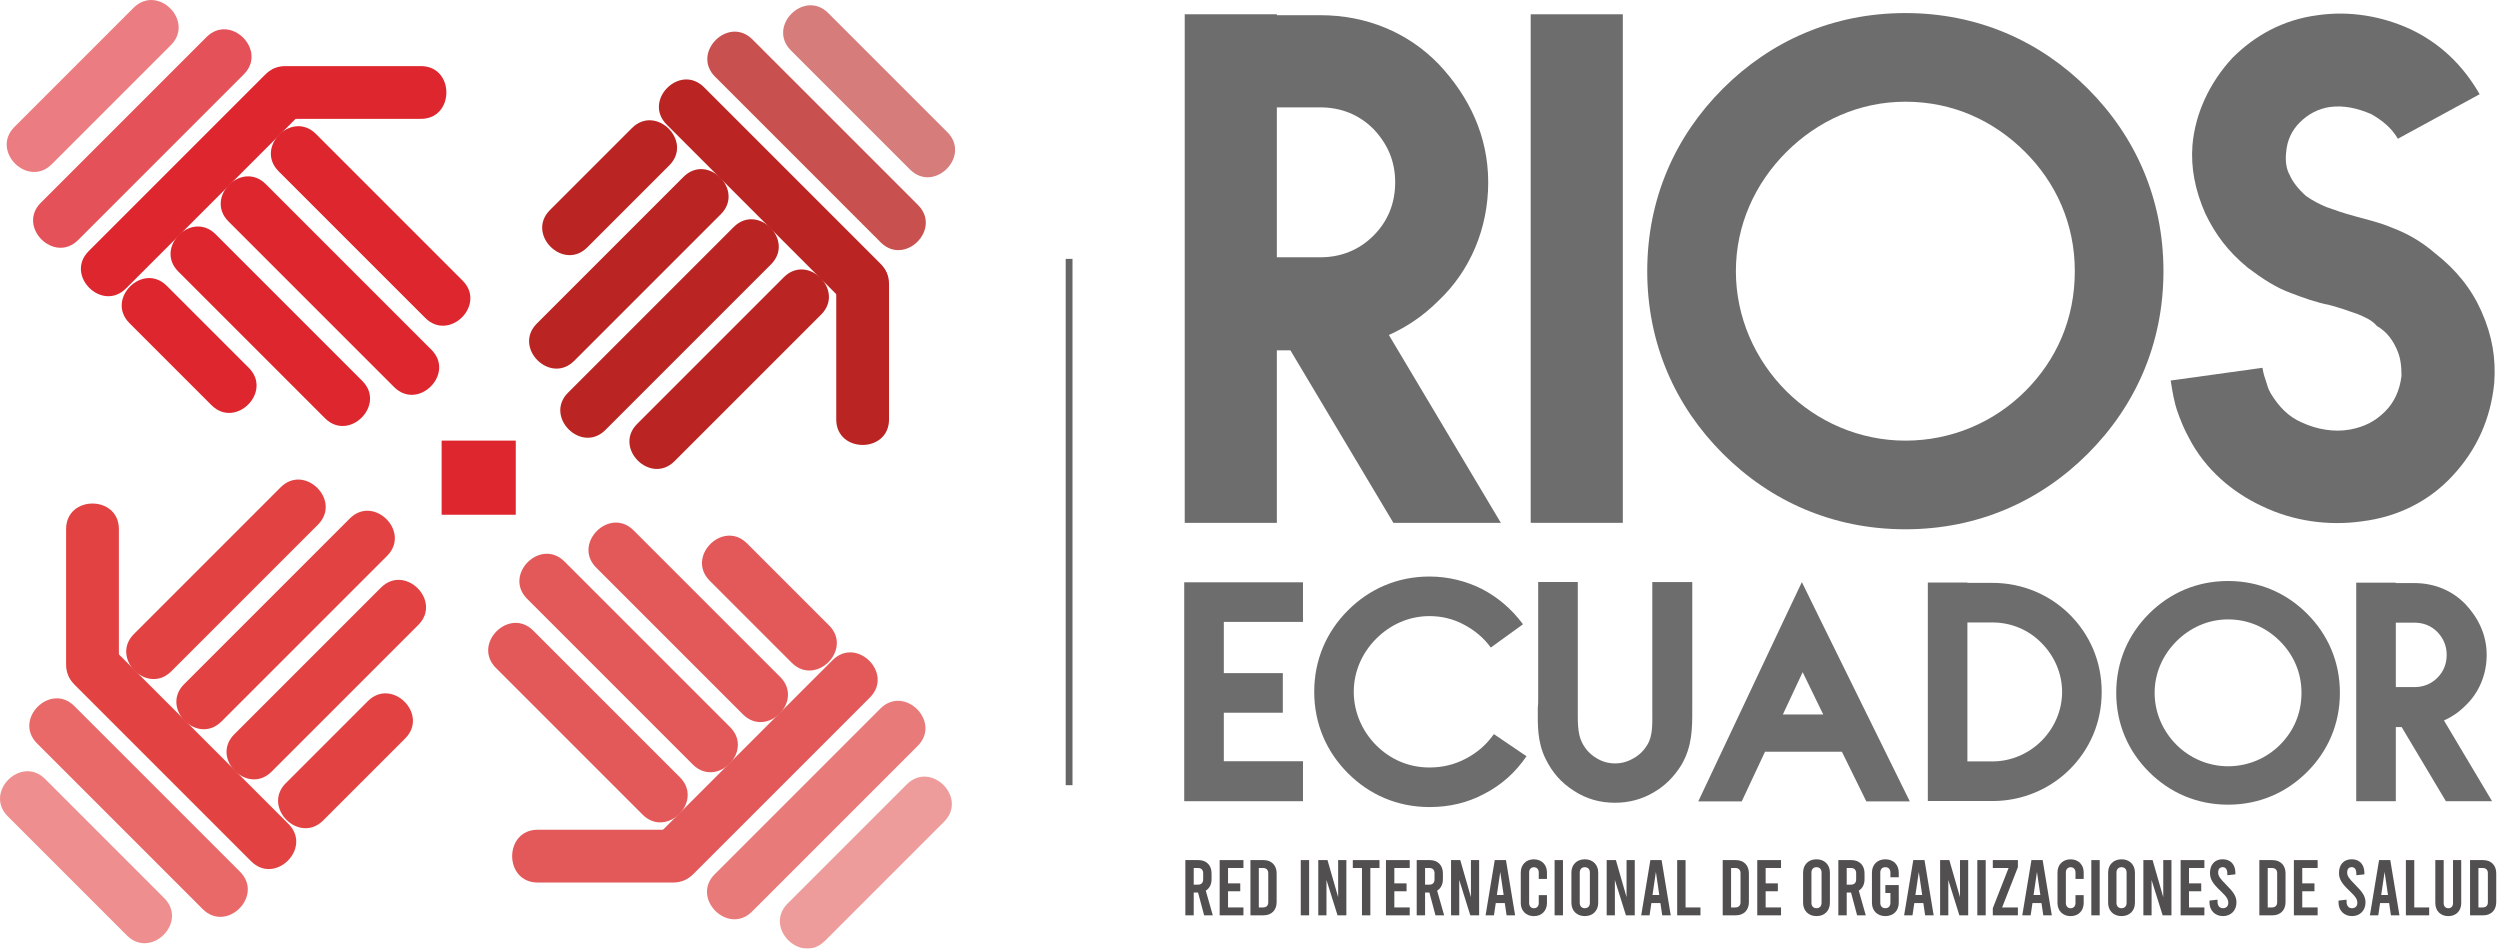 <?xml version="1.0" encoding="UTF-8"?>
<svg id="Layer_1" data-name="Layer 1" xmlns="http://www.w3.org/2000/svg" viewBox="0 0 883.83 335.36">
  <defs>
    <style>
      .cls-1 {
        fill: #e24342;
      }

      .cls-2 {
        fill: #e35959;
      }

      .cls-3 {
        opacity: .6;
      }

      .cls-4 {
        fill: #c12522;
      }

      .cls-5 {
        fill: #6e6d6d;
      }

      .cls-6 {
        fill: #c02523;
      }

      .cls-7 {
        opacity: .8;
      }

      .cls-8 {
        fill: #514f4f;
      }

      .cls-9 {
        fill: #ba2523;
      }

      .cls-10 {
        fill: #dd262e;
      }

      .cls-11 {
        fill: none;
        stroke: #666;
        stroke-miterlimit: 10;
        stroke-width: 2.41px;
      }
    </style>
  </defs>
  <g>
    <path class="cls-1" d="m26.52,242.23c18.15,18.15,36.29,36.29,54.44,54.44l7.83,7.83c8.5,8.5,21.7-4.69,13.2-13.2-18.15-18.15-36.29-36.29-54.44-54.44-2.61-2.61-5.22-5.22-7.83-7.83-8.5-8.5-21.7,4.69-13.2,13.2h0Z"/>
    <g class="cls-7">
      <path class="cls-1" d="m13.1,262.83c19.52,19.52,39.04,39.04,58.56,58.56,8.5,8.5,21.7-4.69,13.2-13.2-19.52-19.52-39.04-39.04-58.56-58.56-8.5-8.5-21.7,4.69-13.2,13.2h0Z"/>
    </g>
    <g class="cls-3">
      <path class="cls-1" d="m2.75,288.6c14.04,14.04,28.08,28.08,42.12,42.12,8.5,8.5,21.7-4.69,13.2-13.2-14.04-14.04-28.08-28.08-42.12-42.12-8.5-8.5-21.7,4.69-13.2,13.2h0Z"/>
    </g>
    <path class="cls-1" d="m23.37,187.03v47.93c0,12.01,18.66,12.03,18.66,0v-47.93c0-12.01-18.66-12.03-18.66,0h0Z"/>
    <path class="cls-1" d="m99.21,172.28c-17.28,17.28-34.57,34.57-51.85,51.85-8.5,8.5,4.69,21.7,13.2,13.2,17.28-17.28,34.57-34.57,51.85-51.85,8.5-8.5-4.69-21.7-13.2-13.2h0Z"/>
    <path class="cls-1" d="m123.65,183.31c-19.52,19.52-39.04,39.04-58.56,58.56-8.5,8.5,4.69,21.7,13.2,13.2,19.52-19.52,39.04-39.04,58.56-58.56,8.5-8.5-4.69-21.7-13.2-13.2h0Z"/>
    <path class="cls-1" d="m134.68,207.74c-17.28,17.28-34.57,34.57-51.85,51.85-8.5,8.5,4.69,21.7,13.2,13.2,17.28-17.28,34.57-34.57,51.85-51.85,8.5-8.5-4.69-21.7-13.2-13.2h0Z"/>
    <path class="cls-1" d="m130.05,247.86c-9.67,9.67-19.34,19.34-29,29-8.5,8.5,4.69,21.7,13.2,13.2,9.67-9.67,19.34-19.34,29-29,8.5-8.5-4.69-21.7-13.2-13.2h0Z"/>
    <path class="cls-10" d="m93.61,26.52c-18.15,18.15-36.29,36.29-54.44,54.44l-7.83,7.83c-8.5,8.5,4.69,21.69,13.19,13.19,18.15-18.15,36.29-36.29,54.44-54.44l7.83-7.83c8.5-8.5-4.69-21.69-13.19-13.19h0Z"/>
    <g class="cls-7">
      <path class="cls-10" d="m73,13.1c-19.52,19.52-39.04,39.04-58.56,58.56-8.5,8.5,4.69,21.69,13.19,13.19,19.52-19.52,39.04-39.04,58.56-58.56,8.5-8.5-4.69-21.69-13.19-13.19h0Z"/>
    </g>
    <g class="cls-3">
      <path class="cls-10" d="m47.23,2.75c-14.04,14.04-28.08,28.08-42.12,42.12-8.5,8.5,4.69,21.69,13.19,13.19,14.04-14.04,28.08-28.08,42.12-42.12,8.5-8.5-4.69-21.69-13.19-13.19h0Z"/>
    </g>
    <path class="cls-10" d="m148.8,23.37h-47.93c-12,0-12.02,18.65,0,18.65h47.93c12,0,12.02-18.65,0-18.65h0Z"/>
    <path class="cls-10" d="m163.55,99.21c-17.28-17.28-34.57-34.57-51.85-51.85-8.5-8.5-21.7,4.69-13.2,13.2,17.28,17.28,34.57,34.57,51.85,51.85,8.5,8.5,21.7-4.69,13.2-13.2h0Z"/>
    <path class="cls-10" d="m152.52,123.65c-19.52-19.52-39.04-39.04-58.56-58.56-8.5-8.5-21.69,4.69-13.19,13.19,19.52,19.52,39.04,39.04,58.56,58.56,8.5,8.5,21.69-4.69,13.19-13.19h0Z"/>
    <path class="cls-10" d="m128.08,134.67c-17.28-17.28-34.57-34.57-51.85-51.85-8.5-8.5-21.69,4.69-13.19,13.19,17.28,17.28,34.57,34.57,51.85,51.85,8.5,8.5,21.69-4.69,13.19-13.19h0Z"/>
    <path class="cls-10" d="m87.96,130.05c-9.67-9.67-19.34-19.34-29-29-8.5-8.5-21.69,4.69-13.19,13.19,9.67,9.67,19.34,19.34,29,29,8.5,8.5,21.69-4.69,13.19-13.19h0Z"/>
    <g>
      <line class="cls-4" x1="304.55" y1="99.7" x2="242.28" y2="37.43"/>
      <path class="cls-9" d="m311.15,93.1c-18.15-18.15-36.29-36.29-54.44-54.44l-7.83-7.83c-8.5-8.5-21.7,4.69-13.2,13.2,18.15,18.15,36.29,36.29,54.44,54.44l7.83,7.83c8.5,8.5,21.7-4.69,13.2-13.2h0Z"/>
    </g>
    <g class="cls-7">
      <line class="cls-4" x1="317.97" y1="79.09" x2="259.41" y2="20.53"/>
      <path class="cls-9" d="m324.56,72.49c-19.52-19.52-39.04-39.04-58.56-58.56-8.5-8.5-21.7,4.69-13.2,13.2,19.52,19.52,39.04,39.04,58.56,58.56,8.5,8.5,21.7-4.69,13.2-13.2h0Z"/>
    </g>
    <g class="cls-3">
      <line class="cls-4" x1="328.32" y1="53.32" x2="286.2" y2="11.2"/>
      <path class="cls-9" d="m334.92,46.73c-14.04-14.04-28.08-28.08-42.12-42.12-8.5-8.5-21.7,4.69-13.2,13.2,14.04,14.04,28.08,28.08,42.12,42.12,8.5,8.5,21.7-4.69,13.2-13.2h0Z"/>
    </g>
    <path class="cls-9" d="m314.3,148.29v-47.93c0-12.01-18.66-12.03-18.66,0v47.93c0,12.01,18.66,12.03,18.66,0h0Z"/>
    <g>
      <line class="cls-4" x1="231.86" y1="156.45" x2="283.71" y2="104.59"/>
      <path class="cls-9" d="m238.46,163.05c17.28-17.28,34.57-34.57,51.85-51.85,8.5-8.5-4.69-21.7-13.2-13.2-17.28,17.28-34.57,34.57-51.85,51.85-8.5,8.5,4.69,21.7,13.2,13.2h0Z"/>
    </g>
    <g>
      <line class="cls-4" x1="207.42" y1="145.42" x2="265.98" y2="86.86"/>
      <path class="cls-9" d="m214.02,152.02l58.56-58.56c8.5-8.5-4.69-21.7-13.2-13.2-19.52,19.52-39.04,39.04-58.56,58.56-8.5,8.5,4.69,21.7,13.2,13.2h0Z"/>
    </g>
    <g>
      <line class="cls-4" x1="196.39" y1="120.98" x2="248.25" y2="69.13"/>
      <path class="cls-9" d="m202.99,127.58c17.28-17.28,34.57-34.57,51.85-51.85,8.5-8.5-4.69-21.7-13.2-13.2l-51.85,51.85c-8.5,8.5,4.69,21.7,13.2,13.2h0Z"/>
    </g>
    <g>
      <line class="cls-6" x1="201.02" y1="80.87" x2="230.02" y2="51.86"/>
      <path class="cls-9" d="m207.62,87.46c9.67-9.67,19.34-19.34,29-29,8.5-8.5-4.69-21.7-13.2-13.2-9.67,9.67-19.34,19.34-29,29-8.5,8.5,4.69,21.7,13.2,13.2h0Z"/>
    </g>
    <path class="cls-2" d="m245.28,308.85c18.15-18.15,36.29-36.29,54.44-54.44l7.83-7.83c8.5-8.5-4.69-21.7-13.2-13.2-18.15,18.15-36.29,36.29-54.44,54.44l-7.83,7.83c-8.5,8.5,4.69,21.7,13.2,13.2h0Z"/>
    <g class="cls-7">
      <path class="cls-2" d="m265.88,322.26c19.52-19.52,39.04-39.04,58.56-58.56,8.5-8.5-4.69-21.7-13.2-13.2-19.52,19.52-39.04,39.04-58.56,58.56-8.5,8.5,4.69,21.7,13.2,13.2h0Z"/>
    </g>
    <g class="cls-3">
      <path class="cls-2" d="m291.65,332.62c14.04-14.04,28.08-28.08,42.12-42.12,8.5-8.5-4.69-21.7-13.2-13.2-14.04,14.04-28.08,28.08-42.12,42.12-8.5,8.5,4.69,21.7,13.2,13.2h0Z"/>
    </g>
    <path class="cls-2" d="m190.08,312h47.93c12.01,0,12.03-18.66,0-18.66h-47.93c-12.01,0-12.03,18.66,0,18.66h0Z"/>
    <path class="cls-2" d="m175.33,236.15c17.28,17.28,34.57,34.57,51.85,51.85,8.5,8.5,21.7-4.69,13.2-13.2-17.28-17.28-34.57-34.57-51.85-51.85-8.5-8.5-21.7,4.69-13.2,13.2h0Z"/>
    <path class="cls-2" d="m186.36,211.71c19.52,19.52,39.04,39.04,58.56,58.56,8.5,8.5,21.7-4.69,13.2-13.2-19.52-19.52-39.04-39.04-58.56-58.56-8.5-8.5-21.7,4.69-13.2,13.2h0Z"/>
    <path class="cls-2" d="m210.79,200.69c17.28,17.28,34.57,34.57,51.85,51.85,8.5,8.5,21.7-4.69,13.2-13.2-17.28-17.28-34.57-34.57-51.85-51.85-8.5-8.5-21.7,4.69-13.2,13.2h0Z"/>
    <path class="cls-2" d="m250.91,205.31l29,29c8.5,8.5,21.7-4.69,13.2-13.2l-29-29c-8.5-8.5-21.7,4.69-13.2,13.2h0Z"/>
    <rect class="cls-10" x="156.13" y="155.77" width="26.21" height="26.21"/>
  </g>
  <path class="cls-5" d="m432.66,237.97h20.86v14h-20.86v17.15h27.99v14.13h-41.99v-77.39h41.99v14h-27.99v18.11Zm0-18.11v18.11-18.11Z"/>
  <path class="cls-5" d="m539.68,267.34c-3.84,5.63-8.78,10.15-14.96,13.31-5.9,3.16-12.35,4.67-19.35,4.67-11.39,0-21.27-4.39-28.81-11.94-7.55-7.55-11.94-17.43-11.94-28.81s4.39-21.27,11.94-28.81c7.55-7.55,17.43-11.94,28.81-11.94,6.72,0,13.04,1.65,18.52,4.39,5.76,3.02,10.57,7.13,14.54,12.49l-11.39,8.23c-2.47-3.43-5.63-6.04-9.47-8.1-3.84-2.06-7.96-3.02-12.21-3.02-7.27,0-13.86,3.02-18.8,7.96-4.94,4.94-7.96,11.53-7.96,18.8s3.02,14,7.96,18.94c4.8,4.8,11.25,7.82,18.8,7.82,4.8,0,9.06-1.1,12.9-3.16,3.98-2.06,7.27-4.94,9.88-8.64l11.53,7.82Zm-11.53-7.82l11.53,7.82-11.53-7.82Z"/>
  <path class="cls-5" d="m557.8,205.77v44.61c0,4.37-.14,8.73,1.37,11.87,1.1,2.32,2.74,4.23,4.94,5.59,2.06,1.36,4.39,2.05,6.86,2.05,2.2,0,4.39-.55,6.45-1.77,2.06-1.09,3.7-2.73,4.94-4.78,2.06-3.27,1.78-7.78,1.78-12.28v-45.29h14.13v45.29c0,6.41,0,12.82-3.84,19.37-2.61,4.23-5.9,7.5-10.02,9.82-3.98,2.32-8.51,3.55-13.45,3.55-5.35,0-10.15-1.36-14.54-4.23-4.53-2.86-7.68-6.55-10.02-11.32-3.02-6.14-2.74-12.14-2.74-18.01.14-1.09.14-2.18.14-3.14v-41.34h14Zm0,0h-14,14Z"/>
  <path class="cls-5" d="m651.16,265.76h-27.17l-8.23,17.56h-15.37l30.32-64.22,6.31-13.31,6.45,13.17,31.7,64.35h-15.37l-8.64-17.56Zm-20.86-13.17h14.27l-7.27-14.96-7,14.96Zm7-14.96l-7,14.96,7-14.96Z"/>
  <path class="cls-5" d="m695.54,205.93v.14h8.92c10.57,0,20.31,4.25,27.31,11.25,7,7,11.25,16.47,11.25,27.31s-4.25,20.31-11.25,27.31c-7,7-16.74,11.25-27.31,11.25h-22.91v-77.25h14Zm-14,0h14-14Zm14,14.13v49.12h8.92c6.72,0,12.9-2.88,17.29-7.27,4.39-4.39,7.27-10.57,7.27-17.29s-2.88-12.9-7.27-17.29c-4.39-4.53-10.57-7.27-17.29-7.27h-8.92Z"/>
  <path class="cls-5" d="m815.65,216.98c7.32,7.32,11.58,16.91,11.58,27.96s-4.26,20.64-11.58,27.96c-7.32,7.32-16.91,11.58-27.96,11.58s-20.64-4.26-27.96-11.58c-7.32-7.32-11.58-16.91-11.58-27.96s4.26-20.64,11.58-27.96c7.32-7.32,16.91-11.58,27.96-11.58s20.64,4.26,27.96,11.58Zm-27.96,2c-7.06,0-13.45,2.93-18.24,7.72-4.79,4.79-7.72,11.18-7.72,18.24s2.93,13.58,7.72,18.37c4.66,4.66,11.18,7.59,18.24,7.59s13.58-2.8,18.37-7.59c4.79-4.79,7.59-11.05,7.59-18.37s-2.93-13.58-7.59-18.24c-4.79-4.79-11.05-7.72-18.37-7.72Z"/>
  <path class="cls-5" d="m881.03,283.25h-16.33l-15.64-26.21h-2.06v26.21h-14v-77.25h14v.14h6.59c7,0,13.31,2.61,17.98,7.41,4.67,4.94,7.55,10.98,7.55,17.97s-2.74,13.45-7.55,17.98c-2.33,2.33-4.8,3.98-7.55,5.21l17.01,28.54Zm-34.03-40.34h6.59c3.16,0,5.9-1.1,8.1-3.29,2.2-2.2,3.29-4.94,3.29-8.1s-1.1-5.76-3.29-8.1c-2.19-2.2-4.94-3.29-8.1-3.29h-6.59v22.78Z"/>
  <g>
    <path class="cls-5" d="m530.61,184.85h-38l-36.41-61h-4.79v61h-32.57V5.05h32.57v.32h15.33c16.29,0,30.98,6.07,41.83,17.25,10.86,11.5,17.56,25.55,17.56,41.84s-6.39,31.3-17.56,41.83c-5.43,5.43-11.18,9.26-17.56,12.14l39.6,66.43Zm-79.2-93.89h15.33c7.35,0,13.73-2.56,18.84-7.66,5.11-5.11,7.66-11.5,7.66-18.84s-2.55-13.41-7.66-18.84c-5.11-5.11-11.5-7.66-18.84-7.66h-15.33v53.01Z"/>
    <path class="cls-5" d="m573.72,5.05v179.79h-32.57V5.05h32.57Zm-32.57,0h32.57-32.57Z"/>
    <path class="cls-5" d="m738.12,31.35c16.9,16.9,26.73,39.02,26.73,64.52s-9.83,47.62-26.73,64.52c-16.9,16.9-39.02,26.73-64.52,26.73s-47.62-9.83-64.52-26.73c-16.9-16.9-26.73-39.02-26.73-64.52s9.83-47.63,26.73-64.52c16.9-16.9,39.02-26.73,64.52-26.73s47.63,9.83,64.52,26.73Zm-64.52,4.61c-16.28,0-31.03,6.76-42.09,17.82-11.06,11.06-17.82,25.81-17.82,42.09s6.76,31.34,17.82,42.4c10.75,10.75,25.81,17.51,42.09,17.51s31.34-6.45,42.4-17.51c11.06-11.06,17.51-25.5,17.51-42.4s-6.76-31.34-17.51-42.09c-11.06-11.06-25.5-17.82-42.4-17.82Z"/>
    <path class="cls-5" d="m847.74,49.07c-2.25-3.86-5.46-6.43-9.32-8.67-5.14-2.25-9.96-3.21-14.78-2.57-4.18.64-7.71,2.57-10.6,5.46-2.89,2.89-4.5,6.43-4.82,10.6-.32,2.89,0,5.78,1.29,8.03.96,2.25,2.89,4.82,5.78,7.39,2.25,1.61,4.82,2.89,7.07,3.86,3.53,1.29,6.43,2.25,9.96,3.21,4.5,1.28,9,2.25,13.49,4.18,5.14,1.93,10.28,4.82,15.1,9,7.39,5.78,12.85,12.53,16.38,20.56,3.86,8.67,5.14,16.71,4.5,25.38-1.28,12.53-6.1,23.45-14.78,32.77-8.03,8.67-18.95,14.46-32.13,16.06-11.57,1.61-24.1,0-35.34-5.46-10.28-4.82-19.92-12.85-25.7-24.1-1.93-3.53-2.89-6.1-4.18-9.64-.96-2.89-1.61-6.43-2.25-10.6l32.45-4.5c.32,2.25.96,3.86,1.28,4.82.32.96.64,2.57,1.61,4.18,2.89,4.82,6.43,8.35,10.92,10.28,5.46,2.57,11.57,3.53,17.03,2.57,5.14-.96,9-2.89,12.53-6.43,3.21-3.21,5.14-7.39,5.78-12.53,0-3.53-.32-6.43-1.61-9.32s-3.21-6.1-7.07-8.35c-1.93-2.25-4.5-3.21-6.75-4.18-3.53-1.29-6.43-2.25-9.96-3.21-4.82-.96-9.32-2.57-13.49-4.18-5.46-1.93-10.28-5.14-15.42-9-7.07-5.78-11.57-11.89-15.1-19.28-3.53-8.03-5.14-16.06-4.5-24.1.96-11.24,6.1-22.17,14.14-30.84,7.71-7.71,17.67-13.49,30.2-15.1,11.24-1.61,22.81.32,33.09,5.14,9.96,4.82,17.99,12.21,24.1,22.81l-28.91,15.74Zm0,0l28.91-15.74-28.91,15.74Z"/>
  </g>
  <g>
    <path class="cls-8" d="m425.7,323.6l-2.15-8.06h-1.53v8.06h-2.96v-19.53h4.63c2.82,0,4.63,1.84,4.63,4.66v2.15c0,1.81-.75,3.21-2.04,3.99l2.48,8.73h-3.07Zm-3.68-10.85h1.53c1.14,0,1.81-.67,1.81-1.81v-2.26c0-1.14-.67-1.81-1.81-1.81h-1.53v5.89Z"/>
    <path class="cls-8" d="m431.19,304.07h8.4v2.79h-5.44v5.44h4.32v2.79h-4.32v5.72h5.44v2.79h-8.4v-19.53Z"/>
    <path class="cls-8" d="m442.07,304.07h4.63c2.82,0,4.63,1.84,4.63,4.66v10.21c0,2.82-1.81,4.66-4.63,4.66h-4.63v-19.53Zm4.49,16.74c1.14,0,1.81-.67,1.81-1.81v-10.32c0-1.14-.67-1.81-1.81-1.81h-1.53v13.95h1.53Z"/>
    <path class="cls-8" d="m459.86,304.07h2.96v19.53h-2.96v-19.53Z"/>
    <path class="cls-8" d="m466.05,304.07h3.26l3.77,13.11v-13.11h2.9v19.53h-3.12l-3.91-12.5v12.5h-2.9v-19.53Z"/>
    <path class="cls-8" d="m478.27,304.07h9.43v2.79h-3.24v16.74h-2.96v-16.74h-3.24v-2.79Z"/>
    <path class="cls-8" d="m489.98,304.07h8.4v2.79h-5.44v5.44h4.32v2.79h-4.32v5.72h5.44v2.79h-8.4v-19.53Z"/>
    <path class="cls-8" d="m507.49,323.6l-2.15-8.06h-1.53v8.06h-2.96v-19.53h4.63c2.82,0,4.63,1.84,4.63,4.66v2.15c0,1.81-.75,3.21-2.04,3.99l2.48,8.73h-3.07Zm-3.68-10.85h1.53c1.14,0,1.81-.67,1.81-1.81v-2.26c0-1.14-.67-1.81-1.81-1.81h-1.53v5.89Z"/>
    <path class="cls-8" d="m512.99,304.07h3.26l3.77,13.11v-13.11h2.9v19.53h-3.12l-3.91-12.5v12.5h-2.9v-19.53Z"/>
    <path class="cls-8" d="m531.98,319.27h-3.18l-.64,4.32h-2.96l3.24-19.53h3.96l3.24,19.53h-3.01l-.64-4.32Zm-.39-2.85l-1.2-8.17-1.2,8.17h2.4Z"/>
    <path class="cls-8" d="m537.64,319.25v-10.82c0-2.73,1.87-4.63,4.63-4.63s4.63,1.9,4.63,4.63v2.29h-2.9v-2.29c0-1.14-.7-1.84-1.7-1.84s-1.7.7-1.7,1.84v10.82c0,1.14.7,1.84,1.7,1.84s1.7-.7,1.7-1.84v-2.79h2.9v2.79c0,2.73-1.87,4.63-4.63,4.63s-4.63-1.9-4.63-4.63Z"/>
    <path class="cls-8" d="m549.6,304.07h2.96v19.53h-2.96v-19.53Z"/>
    <path class="cls-8" d="m555.54,319.16v-10.66c0-2.82,1.9-4.71,4.74-4.71s4.74,1.9,4.74,4.71v10.66c0,2.82-1.9,4.71-4.74,4.71s-4.74-1.9-4.74-4.71Zm6.53,0v-10.66c0-1.23-.7-1.92-1.79-1.92s-1.79.7-1.79,1.92v10.66c0,1.23.7,1.92,1.79,1.92s1.79-.7,1.79-1.92Z"/>
    <path class="cls-8" d="m568.01,304.07h3.26l3.77,13.11v-13.11h2.9v19.53h-3.12l-3.91-12.5v12.5h-2.9v-19.53Z"/>
    <path class="cls-8" d="m587,319.27h-3.18l-.64,4.32h-2.96l3.24-19.53h3.96l3.24,19.53h-3.01l-.64-4.32Zm-.39-2.85l-1.2-8.17-1.2,8.17h2.4Z"/>
    <path class="cls-8" d="m592.94,304.07h2.96v16.74h5.27v2.79h-8.23v-19.53Z"/>
    <path class="cls-8" d="m609.03,304.07h4.63c2.82,0,4.63,1.84,4.63,4.66v10.21c0,2.82-1.81,4.66-4.63,4.66h-4.63v-19.53Zm4.49,16.74c1.14,0,1.81-.67,1.81-1.81v-10.32c0-1.14-.67-1.81-1.81-1.81h-1.53v13.95h1.53Z"/>
    <path class="cls-8" d="m621.25,304.07h8.4v2.79h-5.44v5.44h4.32v2.79h-4.32v5.72h5.44v2.79h-8.4v-19.53Z"/>
    <path class="cls-8" d="m637.45,319.16v-10.66c0-2.82,1.9-4.71,4.74-4.71s4.74,1.9,4.74,4.71v10.66c0,2.82-1.9,4.71-4.74,4.71s-4.74-1.9-4.74-4.71Zm6.53,0v-10.66c0-1.23-.7-1.92-1.79-1.92s-1.79.7-1.79,1.92v10.66c0,1.23.7,1.92,1.79,1.92s1.79-.7,1.79-1.92Z"/>
    <path class="cls-8" d="m656.55,323.6l-2.15-8.06h-1.53v8.06h-2.96v-19.53h4.63c2.82,0,4.63,1.84,4.63,4.66v2.15c0,1.81-.75,3.21-2.04,3.99l2.48,8.73h-3.07Zm-3.68-10.85h1.53c1.14,0,1.81-.67,1.81-1.81v-2.26c0-1.14-.67-1.81-1.81-1.81h-1.53v5.89Z"/>
    <path class="cls-8" d="m668.32,310.15v-1.65c0-1.23-.7-1.92-1.79-1.92s-1.79.7-1.79,1.92v10.66c0,1.23.7,1.92,1.79,1.92s1.79-.7,1.79-1.92v-3.46h-1.79v-2.79h4.74v6.25c0,2.82-1.9,4.71-4.74,4.71s-4.74-1.9-4.74-4.71v-10.66c0-2.82,1.9-4.71,4.74-4.71s4.74,1.9,4.74,4.71v1.65h-2.96Z"/>
    <path class="cls-8" d="m679.95,319.27h-3.18l-.64,4.32h-2.96l3.24-19.53h3.96l3.24,19.53h-3.01l-.64-4.32Zm-.39-2.85l-1.2-8.17-1.2,8.17h2.4Z"/>
    <path class="cls-8" d="m685.89,304.07h3.26l3.77,13.11v-13.11h2.9v19.53h-3.12l-3.91-12.5v12.5h-2.9v-19.53Z"/>
    <path class="cls-8" d="m699.05,304.07h2.96v19.53h-2.96v-19.53Z"/>
    <path class="cls-8" d="m713.39,306.58l-5.58,14.23h5.58v2.79h-8.87v-2.51l5.58-14.23h-5.58v-2.79h8.87v2.51Z"/>
    <path class="cls-8" d="m721.72,319.27h-3.18l-.64,4.32h-2.96l3.24-19.53h3.96l3.24,19.53h-3.01l-.64-4.32Zm-.39-2.85l-1.2-8.17-1.2,8.17h2.4Z"/>
    <path class="cls-8" d="m727.39,319.25v-10.82c0-2.73,1.87-4.63,4.63-4.63s4.63,1.9,4.63,4.63v2.29h-2.9v-2.29c0-1.14-.7-1.84-1.7-1.84s-1.7.7-1.7,1.84v10.82c0,1.14.7,1.84,1.7,1.84s1.7-.7,1.7-1.84v-2.79h2.9v2.79c0,2.73-1.87,4.63-4.63,4.63s-4.63-1.9-4.63-4.63Z"/>
    <path class="cls-8" d="m739.35,304.07h2.96v19.53h-2.96v-19.53Z"/>
    <path class="cls-8" d="m745.29,319.16v-10.66c0-2.82,1.9-4.71,4.74-4.71s4.74,1.9,4.74,4.71v10.66c0,2.82-1.9,4.71-4.74,4.71s-4.74-1.9-4.74-4.71Zm6.53,0v-10.66c0-1.23-.7-1.92-1.79-1.92s-1.79.7-1.79,1.92v10.66c0,1.23.7,1.92,1.79,1.92s1.79-.7,1.79-1.92Z"/>
    <path class="cls-8" d="m757.75,304.07h3.26l3.77,13.11v-13.11h2.9v19.53h-3.12l-3.91-12.5v12.5h-2.9v-19.53Z"/>
    <path class="cls-8" d="m770.92,304.07h8.4v2.79h-5.44v5.44h4.32v2.79h-4.32v5.72h5.44v2.79h-8.4v-19.53Z"/>
    <path class="cls-8" d="m781.12,319.08v-.7l2.85-.31v.72c0,1.42.72,2.29,1.9,2.29s1.9-.72,1.9-1.87c0-1.23-.5-2.12-2.71-4.21-2.93-2.76-3.76-4.27-3.76-6.42,0-2.9,1.67-4.8,4.49-4.8s4.49,1.9,4.49,4.83v.5l-2.85.31v-.56c0-1.51-.59-2.29-1.62-2.29s-1.62.64-1.62,1.87.61,2.12,2.71,4.21c2.84,2.84,3.76,4.27,3.76,6.42,0,2.79-1.95,4.8-4.77,4.8s-4.77-2.01-4.77-4.8Z"/>
    <path class="cls-8" d="m798.75,304.07h4.63c2.82,0,4.63,1.84,4.63,4.66v10.21c0,2.82-1.81,4.66-4.63,4.66h-4.63v-19.53Zm4.49,16.74c1.14,0,1.81-.67,1.81-1.81v-10.32c0-1.14-.67-1.81-1.81-1.81h-1.53v13.95h1.53Z"/>
    <path class="cls-8" d="m810.96,304.07h8.4v2.79h-5.44v5.44h4.32v2.79h-4.32v5.72h5.44v2.79h-8.4v-19.53Z"/>
    <path class="cls-8" d="m826.75,319.08v-.7l2.84-.31v.72c0,1.42.73,2.29,1.9,2.29s1.9-.72,1.9-1.87c0-1.23-.5-2.12-2.71-4.21-2.93-2.76-3.77-4.27-3.77-6.42,0-2.9,1.67-4.8,4.49-4.8s4.49,1.9,4.49,4.83v.5l-2.85.31v-.56c0-1.51-.59-2.29-1.62-2.29s-1.62.64-1.62,1.87.61,2.12,2.71,4.21c2.84,2.84,3.77,4.27,3.77,6.42,0,2.79-1.95,4.8-4.77,4.8s-4.77-2.01-4.77-4.8Z"/>
    <path class="cls-8" d="m844.62,319.27h-3.18l-.64,4.32h-2.96l3.24-19.53h3.96l3.24,19.53h-3.01l-.64-4.32Zm-.39-2.85l-1.2-8.17-1.2,8.17h2.4Z"/>
    <path class="cls-8" d="m850.56,304.07h2.96v16.74h5.27v2.79h-8.23v-19.53Z"/>
    <path class="cls-8" d="m860.96,319.3v-15.23h2.96v15.23c0,1.14.7,1.79,1.65,1.79s1.65-.64,1.65-1.79v-15.23h2.9v15.23c0,2.73-1.84,4.58-4.55,4.58s-4.6-1.84-4.6-4.58Z"/>
    <path class="cls-8" d="m873.24,304.07h4.63c2.82,0,4.63,1.84,4.63,4.66v10.21c0,2.82-1.81,4.66-4.63,4.66h-4.63v-19.53Zm4.49,16.74c1.14,0,1.81-.67,1.81-1.81v-10.32c0-1.14-.67-1.81-1.81-1.81h-1.53v13.95h1.53Z"/>
  </g>
  <line class="cls-11" x1="377.96" y1="277.59" x2="377.96" y2="91.52"/>
</svg>